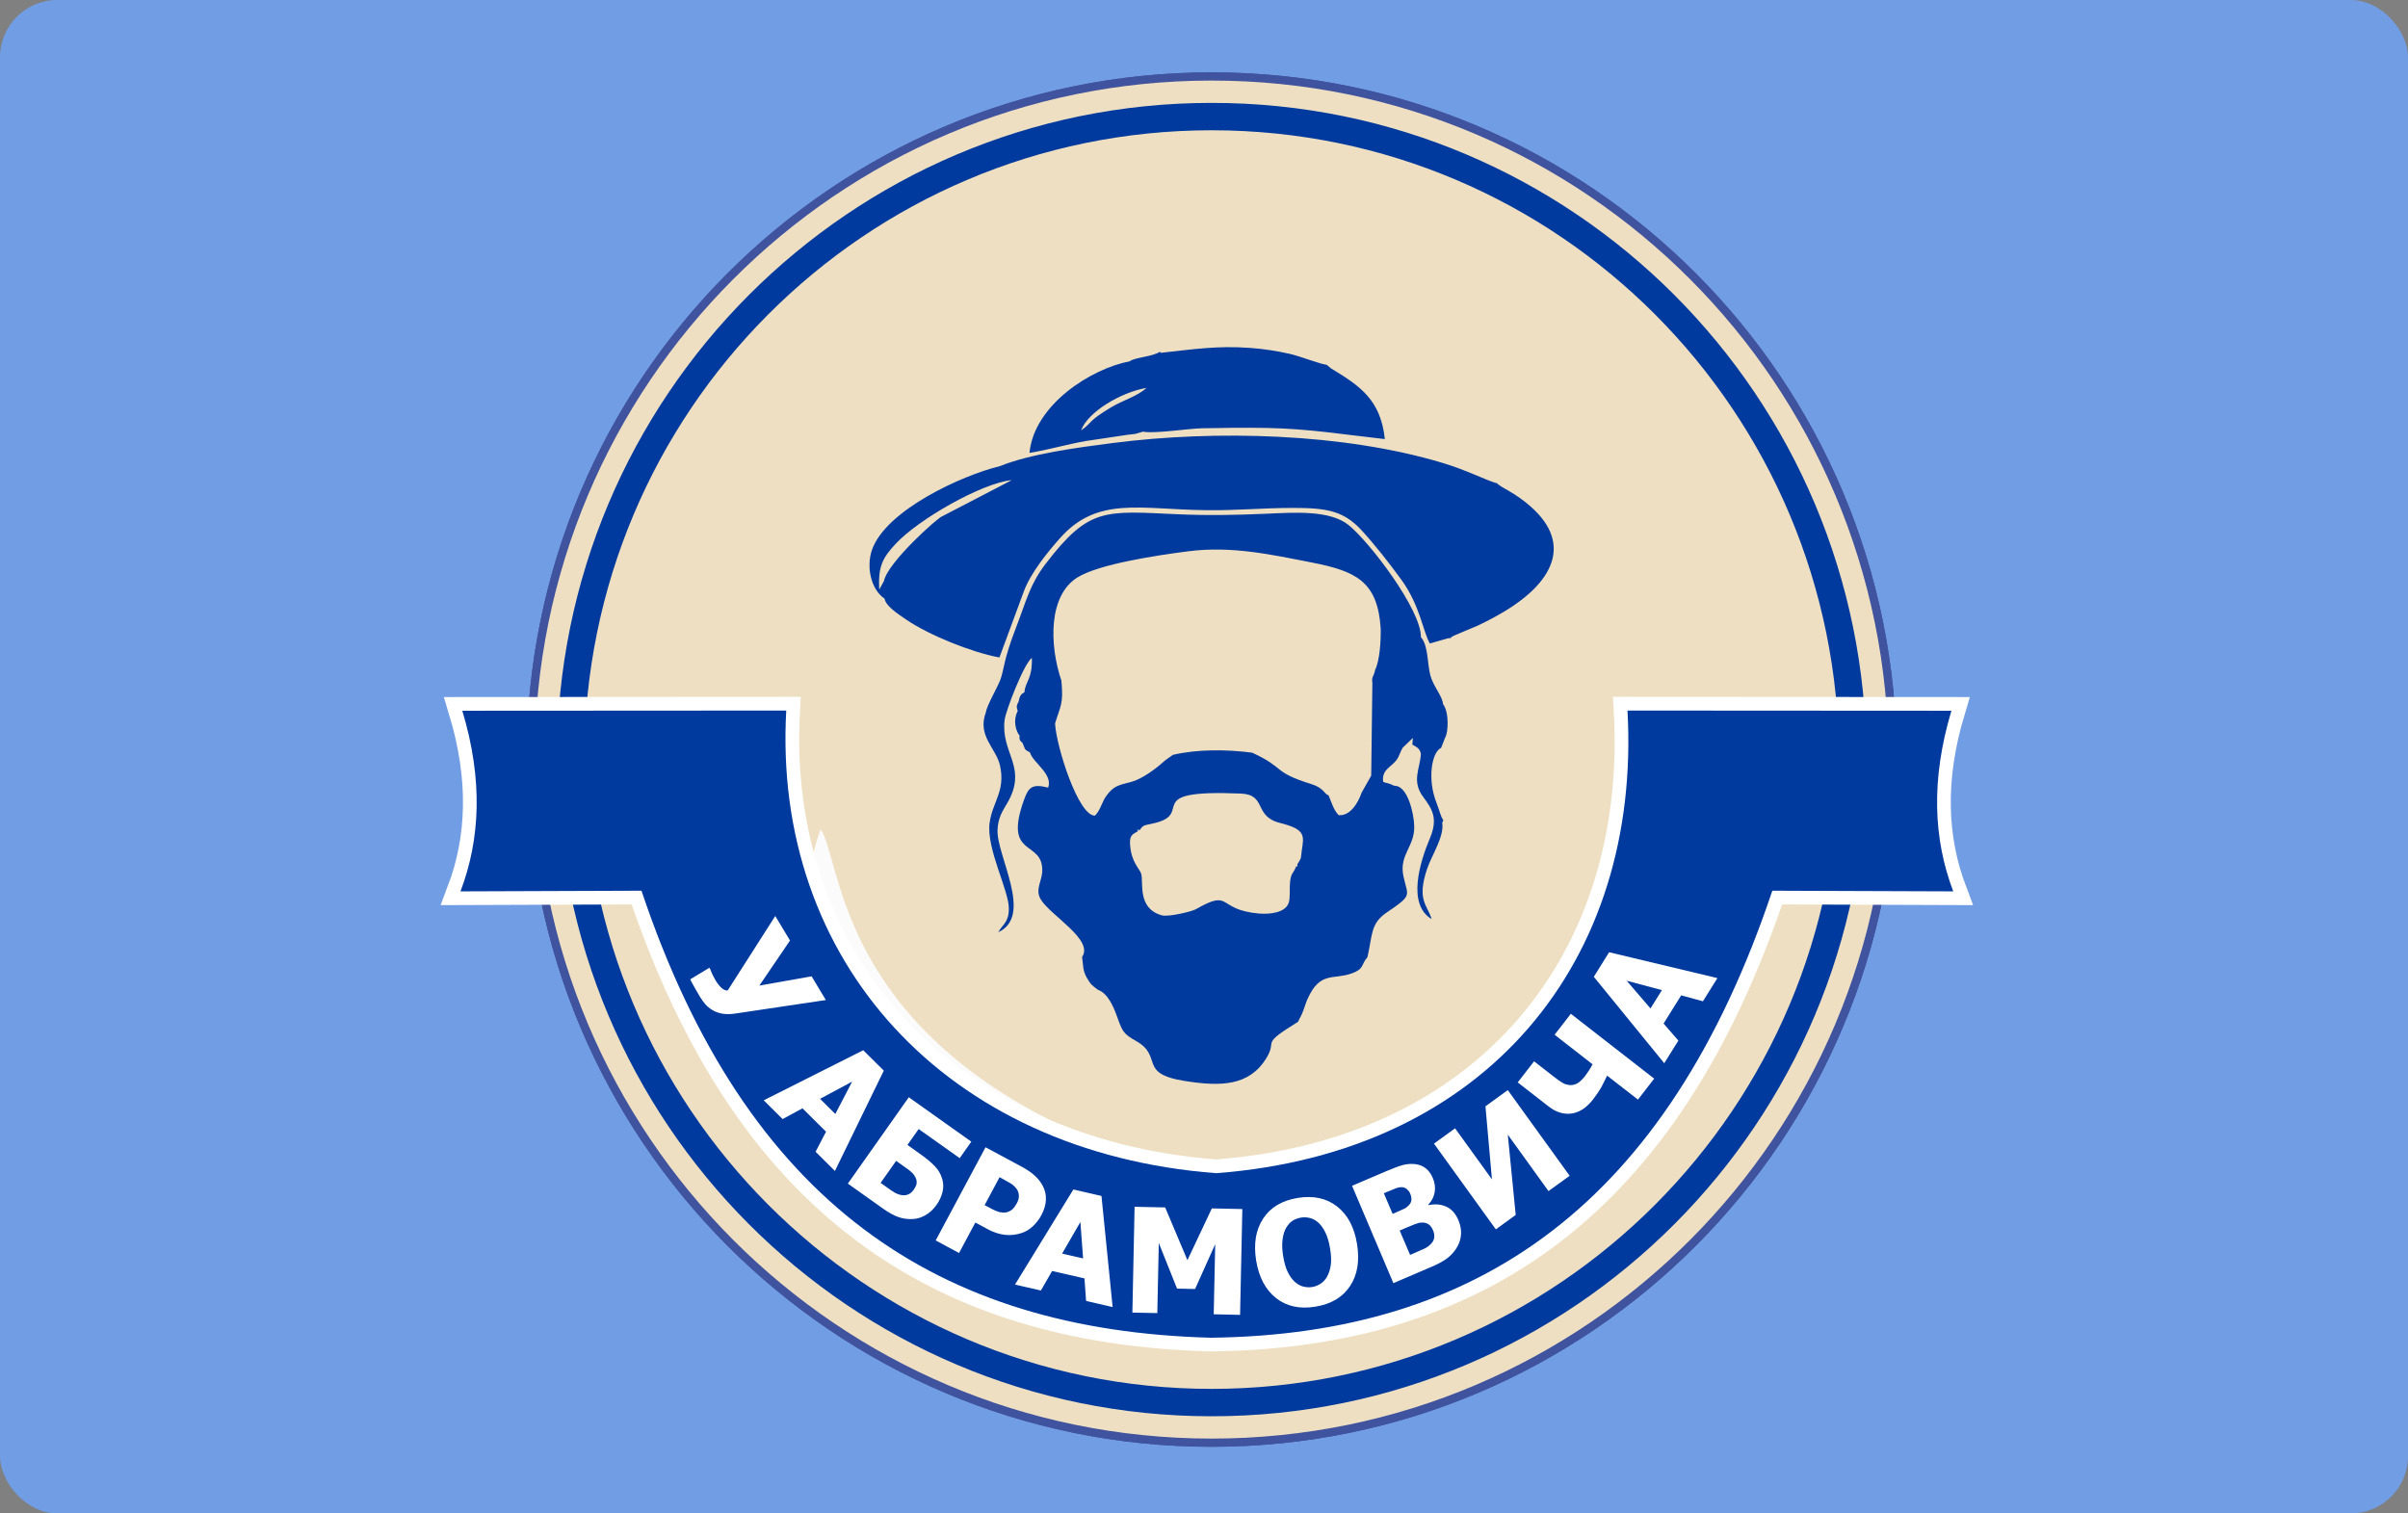 <svg width="420" height="264" viewBox="0 0 420 264" fill="none" xmlns="http://www.w3.org/2000/svg">
<rect x="0" y="0" width="420" height="264" fill="#808080" stroke="none"/>
<rect width="420" height="264" rx="10" fill="#719DE4"/>
<path d="M211.333 251.662C276.936 251.662 330.118 198.311 330.118 132.5C330.118 66.689 276.936 13.339 211.333 13.339C145.729 13.339 92.547 66.689 92.547 132.5C92.547 198.311 145.729 251.662 211.333 251.662Z" fill="#EFDFC2" stroke="#40539E" stroke-width="1.431" stroke-miterlimit="22.926"/>
<path d="M211.333 251.662C276.936 251.662 330.118 198.311 330.118 132.5C330.118 66.689 276.936 13.339 211.333 13.339C145.729 13.339 92.547 66.689 92.547 132.5C92.547 198.311 145.729 251.662 211.333 251.662Z" fill="#EFDFC2" stroke="#40539E" stroke-width="1.431" stroke-miterlimit="22.926"/>
<path d="M211.332 244.665C273.084 244.665 323.143 194.448 323.143 132.501C323.143 70.554 273.084 20.336 211.332 20.336C149.581 20.336 99.522 70.554 99.522 132.501C99.522 194.448 149.581 244.665 211.332 244.665Z" stroke="#003A9E" stroke-width="4.778" stroke-miterlimit="22.926"/>
<path fill-rule="evenodd" clip-rule="evenodd" d="M138.336 148.47C140.261 160.555 147.881 173.368 153.621 180.16C159.079 186.612 169.247 196.641 179.743 200.23C179.29 198.538 179.494 199.163 180.547 197.72L183.015 195.335C146.069 176.491 146.692 149.969 143.137 144.631C142.65 145.892 141.846 148.72 141.857 149.072C138.902 149.231 140.895 149.617 138.336 148.47Z" fill="#FBFBFB"/>
<path fill-rule="evenodd" clip-rule="evenodd" d="M198.493 144.983C198.198 144.404 198.357 144.779 198.764 144.813C199.376 143.984 199.41 143.995 200.904 143.689C208.921 142.053 198.3 137.669 216.428 138.43C221.025 138.623 218.568 142.394 223.289 143.564C227.83 144.699 227.433 145.801 227.037 148.482C226.98 148.902 226.969 149.39 226.856 149.777L226.414 150.583C226.403 150.538 226.324 150.708 226.267 150.765C226.358 151.446 226.38 151.094 226.075 151.117C225.622 152.389 225.191 152.162 225.01 153.843C224.886 154.922 225.067 156.467 224.795 157.41C224.297 159.17 221.602 159.534 219.541 159.352C212.08 158.682 214.944 154.99 208.604 158.591C207.856 159.022 203.769 159.988 202.648 159.67C198.3 158.466 199.489 153.911 199.047 152.423C198.764 151.492 197.27 150.401 197.1 147.221C197.021 145.733 197.496 145.551 198.493 144.983ZM182.822 137.396C180.105 136.703 179.437 137.271 178.667 139.361C174.862 149.765 181.837 146.392 181.792 151.844C181.78 153.684 180.478 155.149 181.531 156.898C183.241 159.715 190.827 163.952 188.733 166.928C188.97 168.461 188.812 169.222 189.548 170.54C190.272 171.835 190.589 171.96 191.484 172.653C193.216 173.266 194.179 175.526 194.801 177.241C195.764 179.911 195.888 180.32 198.153 181.592C202.942 184.295 198.425 187.26 206.577 188.554C212.895 189.565 217.877 189.474 220.878 184.579C222.916 181.24 219.598 182.444 226.403 178.241C226.675 177.605 227.026 177.128 227.343 176.219C227.603 175.504 227.807 174.799 228.113 174.152C230.264 169.415 232.528 170.949 235.767 169.802C237.997 169.006 237.341 168.302 238.507 166.973C239.401 163.1 239.005 161.101 241.892 159.159C246.512 156.024 245.527 156.399 244.78 152.832C243.998 149.095 246.738 147.732 246.67 144.154C246.625 141.883 245.482 136.953 243.206 137.089C243.138 137.044 243.025 136.919 242.979 136.987C242.945 137.044 242.809 136.896 242.753 136.873L242.3 136.703C241.734 136.51 241.768 136.624 241.247 136.374C241.032 134.647 242.028 134.102 242.877 133.318C244.089 132.205 243.851 131.933 244.632 130.456L246.433 128.718L246.342 129.888C247.237 130.41 247.61 130.558 247.825 131.478C247.746 133.977 246.116 136.192 248.244 139.032C249.784 141.099 250.86 142.757 249.422 146.176C247.644 150.401 245.38 157.739 249.705 160.329C248.946 157.83 247.089 157.046 248.89 151.628C249.716 149.163 251.947 145.903 251.551 143.518L251.743 143.064C251.222 142.314 251.233 141.803 250.498 139.895C248.958 135.919 249.694 131.228 251.358 130.456L252.071 128.639C252.615 127.809 252.773 124.186 251.686 122.812C251.607 121.437 249.999 119.768 249.478 117.803C248.969 115.906 249.105 112.816 247.995 111.351L247.837 111.169C247.905 106.331 238.835 94.506 235.235 91.599C231.94 88.941 225.758 89.406 220.957 89.611C215.635 89.849 210.631 89.94 205.32 89.702C192.65 89.134 189.955 88.464 182.392 98.334C179.607 101.98 179.052 104.706 177.229 109.431C174.964 115.281 175.191 116.633 174.455 118.643C174.024 119.813 172.077 123.152 171.964 124.231C170.39 128.355 173.719 130.479 174.409 133.5C175.44 138.021 173.073 139.883 172.598 143.598C172.043 148.084 175.938 155.24 175.961 158.432C175.983 160.874 174.919 161.192 174.115 162.612C180.354 159.772 173.73 149.163 173.99 144.711C174.16 141.871 175.361 140.985 176.266 138.975C178.746 133.5 174.602 131.137 175.213 125.651C175.394 124.016 178.633 115.656 179.98 114.77C180.059 118.598 178.859 118.734 178.678 120.767C178.259 121.028 177.897 121.108 177.682 122.335C177.263 123.232 177.263 123.13 177.512 124.05C177.297 124.379 176.651 125.867 177.433 127.65C177.648 128.127 177.557 127.946 177.818 128.252L177.806 128.309H177.818C177.795 128.923 177.795 129.161 178.35 129.604C178.848 130.683 178.554 130.717 179.629 131.228C180.173 133.091 183.671 134.977 182.822 137.396ZM154.176 101.356L153.361 102.844C153.112 98.675 154.063 97.198 156.203 94.881C160.211 90.576 171.25 84.261 176.481 83.75L164.355 90.054C163.698 90.168 154.821 98.084 154.176 101.356ZM174.421 81.308C167.774 82.921 154.516 88.986 152.093 95.915C151.062 98.857 151.889 102.809 154.278 104.422C154.516 105.785 156.757 107.182 157.992 108.034C161.989 110.794 169.575 113.827 174.319 114.69L178.531 103.286C179.731 99.913 182.924 96.085 184.838 93.927C191.405 86.487 198.787 88.873 210.438 88.998C215.533 89.066 220.447 88.6 225.508 88.6C231.532 88.589 234.385 89.157 237.476 92.496C239.809 95.029 242.289 98.186 244.463 101.185C247.701 105.66 248.256 110.386 249.399 112.248L252.807 111.271L252.796 111.431L253.147 111.147C253.204 111.112 253.283 111.056 253.339 111.022C253.396 110.988 253.464 110.942 253.532 110.908L257.733 109.136C259.239 108.432 260.903 107.546 262.205 106.774C271.49 101.265 274.852 93.904 265.194 86.942C264.424 86.385 263.937 86.09 263.111 85.601C262.703 85.352 262.398 85.215 262.024 84.977C261.899 84.909 261.639 84.738 261.492 84.624C261.05 84.284 261.299 84.511 260.982 84.159L261.062 84.306C258.865 83.636 255.853 82.035 251.686 80.774C234.374 75.538 211.989 74.981 194.122 77.276C187.861 78.082 179.731 79.161 174.421 81.308ZM184.022 126.196C184.996 122.982 185.494 122.88 185.132 118.757C182.981 112.385 182.879 103.866 187.917 100.731C191.744 98.368 201.799 96.869 207.268 96.165C214.831 95.199 221.681 96.733 228.769 98.118C236.457 99.618 240.296 101.39 240.817 109.625C240.873 111.726 240.658 115.224 239.843 116.86C239.639 118.064 239.186 117.95 239.367 119.154L239.164 135.306L237.488 138.271C236.91 139.997 235.506 142.405 233.48 142.189C232.596 141.292 232.234 139.929 231.725 138.736C230.932 138.52 230.989 137.464 228.611 136.737C221.885 134.647 224.252 133.977 218.398 131.296C213.971 130.717 208.864 130.672 204.596 131.671C204.482 131.762 203.339 132.512 202.92 132.898C201.618 134.091 199.172 135.908 197.304 136.396C195.175 136.953 194.383 137.044 193.182 138.543C192.129 139.849 192.005 141.281 190.986 142.28C188.098 142.382 184.237 130.263 184.022 126.196ZM188.563 75.083C189.65 71.948 195.424 68.439 199.965 67.666C198.413 69.12 195.821 69.836 193.839 71.028C189.638 73.539 190.646 73.607 188.563 75.083ZM197.066 63.021C190.329 64.293 180.376 70.597 179.561 79.002C182.788 78.48 185.902 77.56 189.287 76.946L196.749 75.833C197.145 75.788 197.632 75.754 197.983 75.697L199.353 75.299C201.425 75.685 207.064 74.777 209.578 74.709C213.393 74.629 217.141 74.584 220.957 74.652C228.362 74.788 234.397 75.81 241.541 76.594C240.828 69.79 237.239 67.337 232.279 64.338C232.223 64.304 232.155 64.259 232.098 64.225L231.385 63.623C230.66 63.634 226.663 62.123 225.101 61.76C222.904 61.249 220.459 60.863 218.081 60.692C212.238 60.261 207.992 60.953 202.478 61.544L202.297 61.362C201.153 62.203 197.666 62.396 197.066 63.021Z" fill="#003A9E"/>
<path fill-rule="evenodd" clip-rule="evenodd" d="M211.185 233.352C163.653 232.091 130.195 209.942 111.886 155.376L80.318 155.49C83.794 146.335 84.247 135.965 80.635 123.981L137.135 123.947C134.701 167.552 164.944 201.083 212.125 204.649C259.318 201.083 286.3 167.552 283.865 123.947L340.365 123.981C336.765 135.965 337.206 146.335 340.682 155.49L309.126 155.376C290.806 209.942 257.993 232.807 211.185 233.352Z" stroke="white" stroke-width="4.778" stroke-miterlimit="22.926"/>
<path fill-rule="evenodd" clip-rule="evenodd" d="M211.185 233.352C163.653 232.091 130.195 209.942 111.886 155.376L80.318 155.49C83.794 146.335 84.247 135.965 80.635 123.981L137.135 123.947C134.701 167.552 164.944 201.083 212.125 204.649C259.318 201.083 286.3 167.552 283.865 123.947L340.365 123.981C336.765 135.965 337.206 146.335 340.682 155.49L309.126 155.376C290.806 209.942 257.993 232.807 211.185 233.352Z" fill="#003A9E"/>
<path d="M144.042 174.447L128.281 176.798C127.352 176.934 126.571 176.934 125.914 176.81C125.257 176.685 124.691 176.469 124.216 176.173C123.74 175.878 123.344 175.549 123.016 175.174C122.687 174.788 122.381 174.367 122.098 173.902C121.804 173.413 121.476 172.834 121.102 172.175C120.728 171.516 120.491 171.074 120.389 170.835L123.729 168.813L123.876 169.052C123.899 169.131 123.944 169.245 124.001 169.381C124.057 169.529 124.136 169.722 124.238 169.938C124.329 170.108 124.431 170.301 124.533 170.506C124.635 170.721 124.737 170.903 124.838 171.062C125.122 171.539 125.45 171.948 125.812 172.3C126.186 172.652 126.56 172.811 126.922 172.777L135.221 159.783L137.792 164.065L132.447 171.925L141.562 170.312L144.042 174.447ZM133.206 191.939L136.501 195.21L139.966 193.336L144.076 197.414L142.253 200.912L145.627 204.263L154.153 186.76L150.563 183.204L133.206 191.939ZM145.695 194.324L143.034 191.678L148.627 188.679L145.695 194.324ZM163.324 210.215C162.803 210.942 162.192 211.521 161.479 211.941C160.765 212.361 160.029 212.6 159.271 212.645C158.353 212.702 157.504 212.589 156.7 212.305C155.896 212.021 155.013 211.532 154.051 210.851L147.88 206.466L158.512 191.405L169.416 199.152L167.389 202.025L160.233 196.948L158.274 199.72L160.754 201.491C161.648 202.128 162.407 202.764 163.03 203.411C163.652 204.047 164.083 204.785 164.332 205.626C164.57 206.398 164.581 207.171 164.388 207.954C164.196 208.727 163.845 209.488 163.324 210.215ZM159.35 207.557C159.531 207.307 159.667 207.057 159.78 206.796C159.882 206.535 159.905 206.251 159.859 205.921C159.803 205.615 159.656 205.297 159.418 204.967C159.18 204.626 158.784 204.263 158.218 203.865L156.304 202.502L153.598 206.342L155.523 207.705C156.293 208.25 157.017 208.522 157.697 208.5C158.365 208.488 158.92 208.17 159.35 207.557ZM177.036 224.083L187.215 207.489L192.118 208.625L194.065 228.002L189.434 226.934L189.151 223.004L183.512 221.709L181.554 225.117L177.036 224.083ZM188.913 219.517L188.438 213.168L185.256 218.677L188.913 219.517ZM236.695 217.018C237.17 219.96 236.763 222.402 235.472 224.345C234.181 226.298 232.166 227.491 229.437 227.934C226.697 228.388 224.41 227.888 222.564 226.435C220.73 224.981 219.575 222.8 219.099 219.903C218.624 216.973 219.031 214.531 220.311 212.577C221.59 210.612 223.606 209.42 226.346 208.965C229.075 208.522 231.362 209.011 233.207 210.453C235.053 211.884 236.219 214.065 236.695 217.018ZM231.985 217.768C231.815 216.689 231.543 215.78 231.203 215.065C230.852 214.326 230.456 213.759 230.003 213.327C229.528 212.895 229.029 212.611 228.497 212.475C227.976 212.339 227.444 212.316 226.923 212.396C226.357 212.498 225.87 212.68 225.44 212.952C225.021 213.225 224.636 213.656 224.296 214.236C224.002 214.769 223.798 215.451 223.696 216.269C223.594 217.087 223.628 218.041 223.81 219.131C223.991 220.244 224.251 221.153 224.591 221.857C224.931 222.561 225.327 223.129 225.791 223.561C226.267 224.004 226.765 224.288 227.297 224.424C227.829 224.56 228.361 224.583 228.893 224.504C229.426 224.413 229.924 224.208 230.399 223.89C230.864 223.572 231.237 223.152 231.52 222.595C231.826 222.005 232.03 221.335 232.12 220.596C232.222 219.858 232.177 218.915 231.985 217.768ZM254.369 212.839C254.72 213.679 254.879 214.486 254.834 215.269C254.788 216.042 254.585 216.746 254.222 217.405C253.803 218.177 253.248 218.824 252.58 219.37C251.912 219.903 250.984 220.426 249.818 220.926L243.035 223.834L235.823 206.853L241.801 204.297C243.047 203.763 244.009 203.411 244.689 203.229C245.368 203.048 246.047 202.991 246.738 203.059C247.485 203.127 248.131 203.366 248.663 203.786C249.195 204.206 249.603 204.774 249.908 205.49C250.259 206.319 250.372 207.148 250.237 207.966C250.089 208.784 249.727 209.511 249.127 210.124L249.161 210.215C250.305 209.988 251.335 210.078 252.252 210.487C253.169 210.896 253.871 211.68 254.369 212.839ZM245.957 208.193C245.843 207.92 245.651 207.67 245.391 207.432C245.119 207.205 244.813 207.091 244.462 207.091C244.134 207.091 243.771 207.159 243.386 207.318C243.001 207.466 242.424 207.705 241.665 208.023L241.371 208.159L242.9 211.748L243.432 211.521C244.156 211.203 244.666 210.976 244.949 210.839C245.243 210.703 245.504 210.487 245.753 210.215C246.036 209.908 246.172 209.59 246.183 209.249C246.194 208.92 246.115 208.568 245.957 208.193ZM249.954 214.633C249.738 214.111 249.455 213.736 249.116 213.531C248.776 213.327 248.368 213.236 247.87 213.27C247.576 213.282 247.202 213.384 246.738 213.565C246.285 213.747 245.674 213.997 244.915 214.315L244.134 214.656L245.945 218.904L246.172 218.813C247.281 218.336 248.04 217.995 248.459 217.802C248.878 217.609 249.263 217.325 249.625 216.939C249.942 216.61 250.112 216.246 250.157 215.849C250.203 215.44 250.135 215.042 249.954 214.633Z" fill="white"/>
<path fill-rule="evenodd" clip-rule="evenodd" d="M171.896 200.129C168.997 205.547 166.099 210.965 163.2 216.383C164.559 217.121 165.918 217.848 167.276 218.575C168.216 216.803 169.167 215.031 170.118 213.259C170.832 213.645 171.534 214.02 172.247 214.406C172.824 214.725 173.379 214.952 173.9 215.111C174.41 215.27 174.919 215.372 175.406 215.417C175.893 215.463 176.368 215.463 176.833 215.395C177.286 215.338 177.727 215.236 178.157 215.099C178.859 214.884 179.505 214.497 180.116 213.941C180.716 213.384 181.226 212.737 181.633 211.976C182.132 211.033 182.403 210.136 182.426 209.272C182.46 208.409 182.279 207.614 181.883 206.876C181.532 206.206 181.067 205.604 180.467 205.07C179.89 204.536 179.12 204.013 178.191 203.514C176.097 202.389 173.991 201.253 171.896 200.129ZM174.047 211.351C173.776 211.26 173.459 211.124 173.119 210.954C172.768 210.772 172.405 210.59 172.021 210.374C171.93 210.329 171.839 210.272 171.737 210.227C172.609 208.602 173.481 206.978 174.342 205.354C174.534 205.456 174.727 205.558 174.919 205.66C175.519 205.99 175.995 206.262 176.334 206.467C176.674 206.683 176.991 206.978 177.286 207.353C177.523 207.648 177.659 208.012 177.704 208.466C177.738 208.909 177.637 209.363 177.399 209.818C177.127 210.317 176.867 210.681 176.618 210.919C176.368 211.158 176.029 211.34 175.61 211.465C175.406 211.521 175.157 211.544 174.851 211.51C174.557 211.487 174.285 211.442 174.047 211.351Z" fill="white"/>
<path fill-rule="evenodd" clip-rule="evenodd" d="M277.989 170.392L290.274 185.465L292.743 181.524L290.161 178.548L293.23 173.63L297.023 174.663L299.548 170.62L280.661 166.11L277.989 170.392ZM287.874 175.913L283.73 171.085L289.867 172.721L287.874 175.913Z" fill="white"/>
<path fill-rule="evenodd" clip-rule="evenodd" d="M276.506 187.657C276.007 188.293 275.555 188.725 275.124 188.975C274.694 189.202 274.264 189.315 273.822 189.281C273.324 189.236 272.894 189.111 272.509 188.872C272.124 188.645 271.626 188.293 271.014 187.816L267.572 185.135L264.719 188.816L270.086 192.995C270.844 193.586 271.569 193.961 272.282 194.131C272.984 194.313 273.686 194.336 274.366 194.199C275.034 194.063 275.656 193.779 276.245 193.37C276.823 192.95 277.355 192.428 277.842 191.803C278.476 190.974 278.951 190.281 279.268 189.713C279.574 189.134 279.925 188.441 280.31 187.634L285.688 191.814L288.519 188.157L273.981 176.844L271.15 180.501L277.774 185.658C277.638 185.931 277.434 186.271 277.174 186.692C276.902 187.1 276.687 187.418 276.506 187.657Z" fill="white"/>
<path fill-rule="evenodd" clip-rule="evenodd" d="M264.368 211.93L262.986 197.925L270.085 207.773L273.777 205.104L262.986 190.156L259.091 192.984L260.223 205.729L253.792 196.824L250.112 199.493L260.903 214.452L264.368 211.93Z" fill="white"/>
<path fill-rule="evenodd" clip-rule="evenodd" d="M201.856 229.058L202.116 216.825L205.298 224.787L208.445 224.855L211.955 217.03L211.695 229.263L216.292 229.365L216.688 210.907L211.367 210.794L207.109 219.824L203.226 210.623L197.893 210.51L197.508 228.967L201.856 229.058Z" fill="white"/>
</svg>
